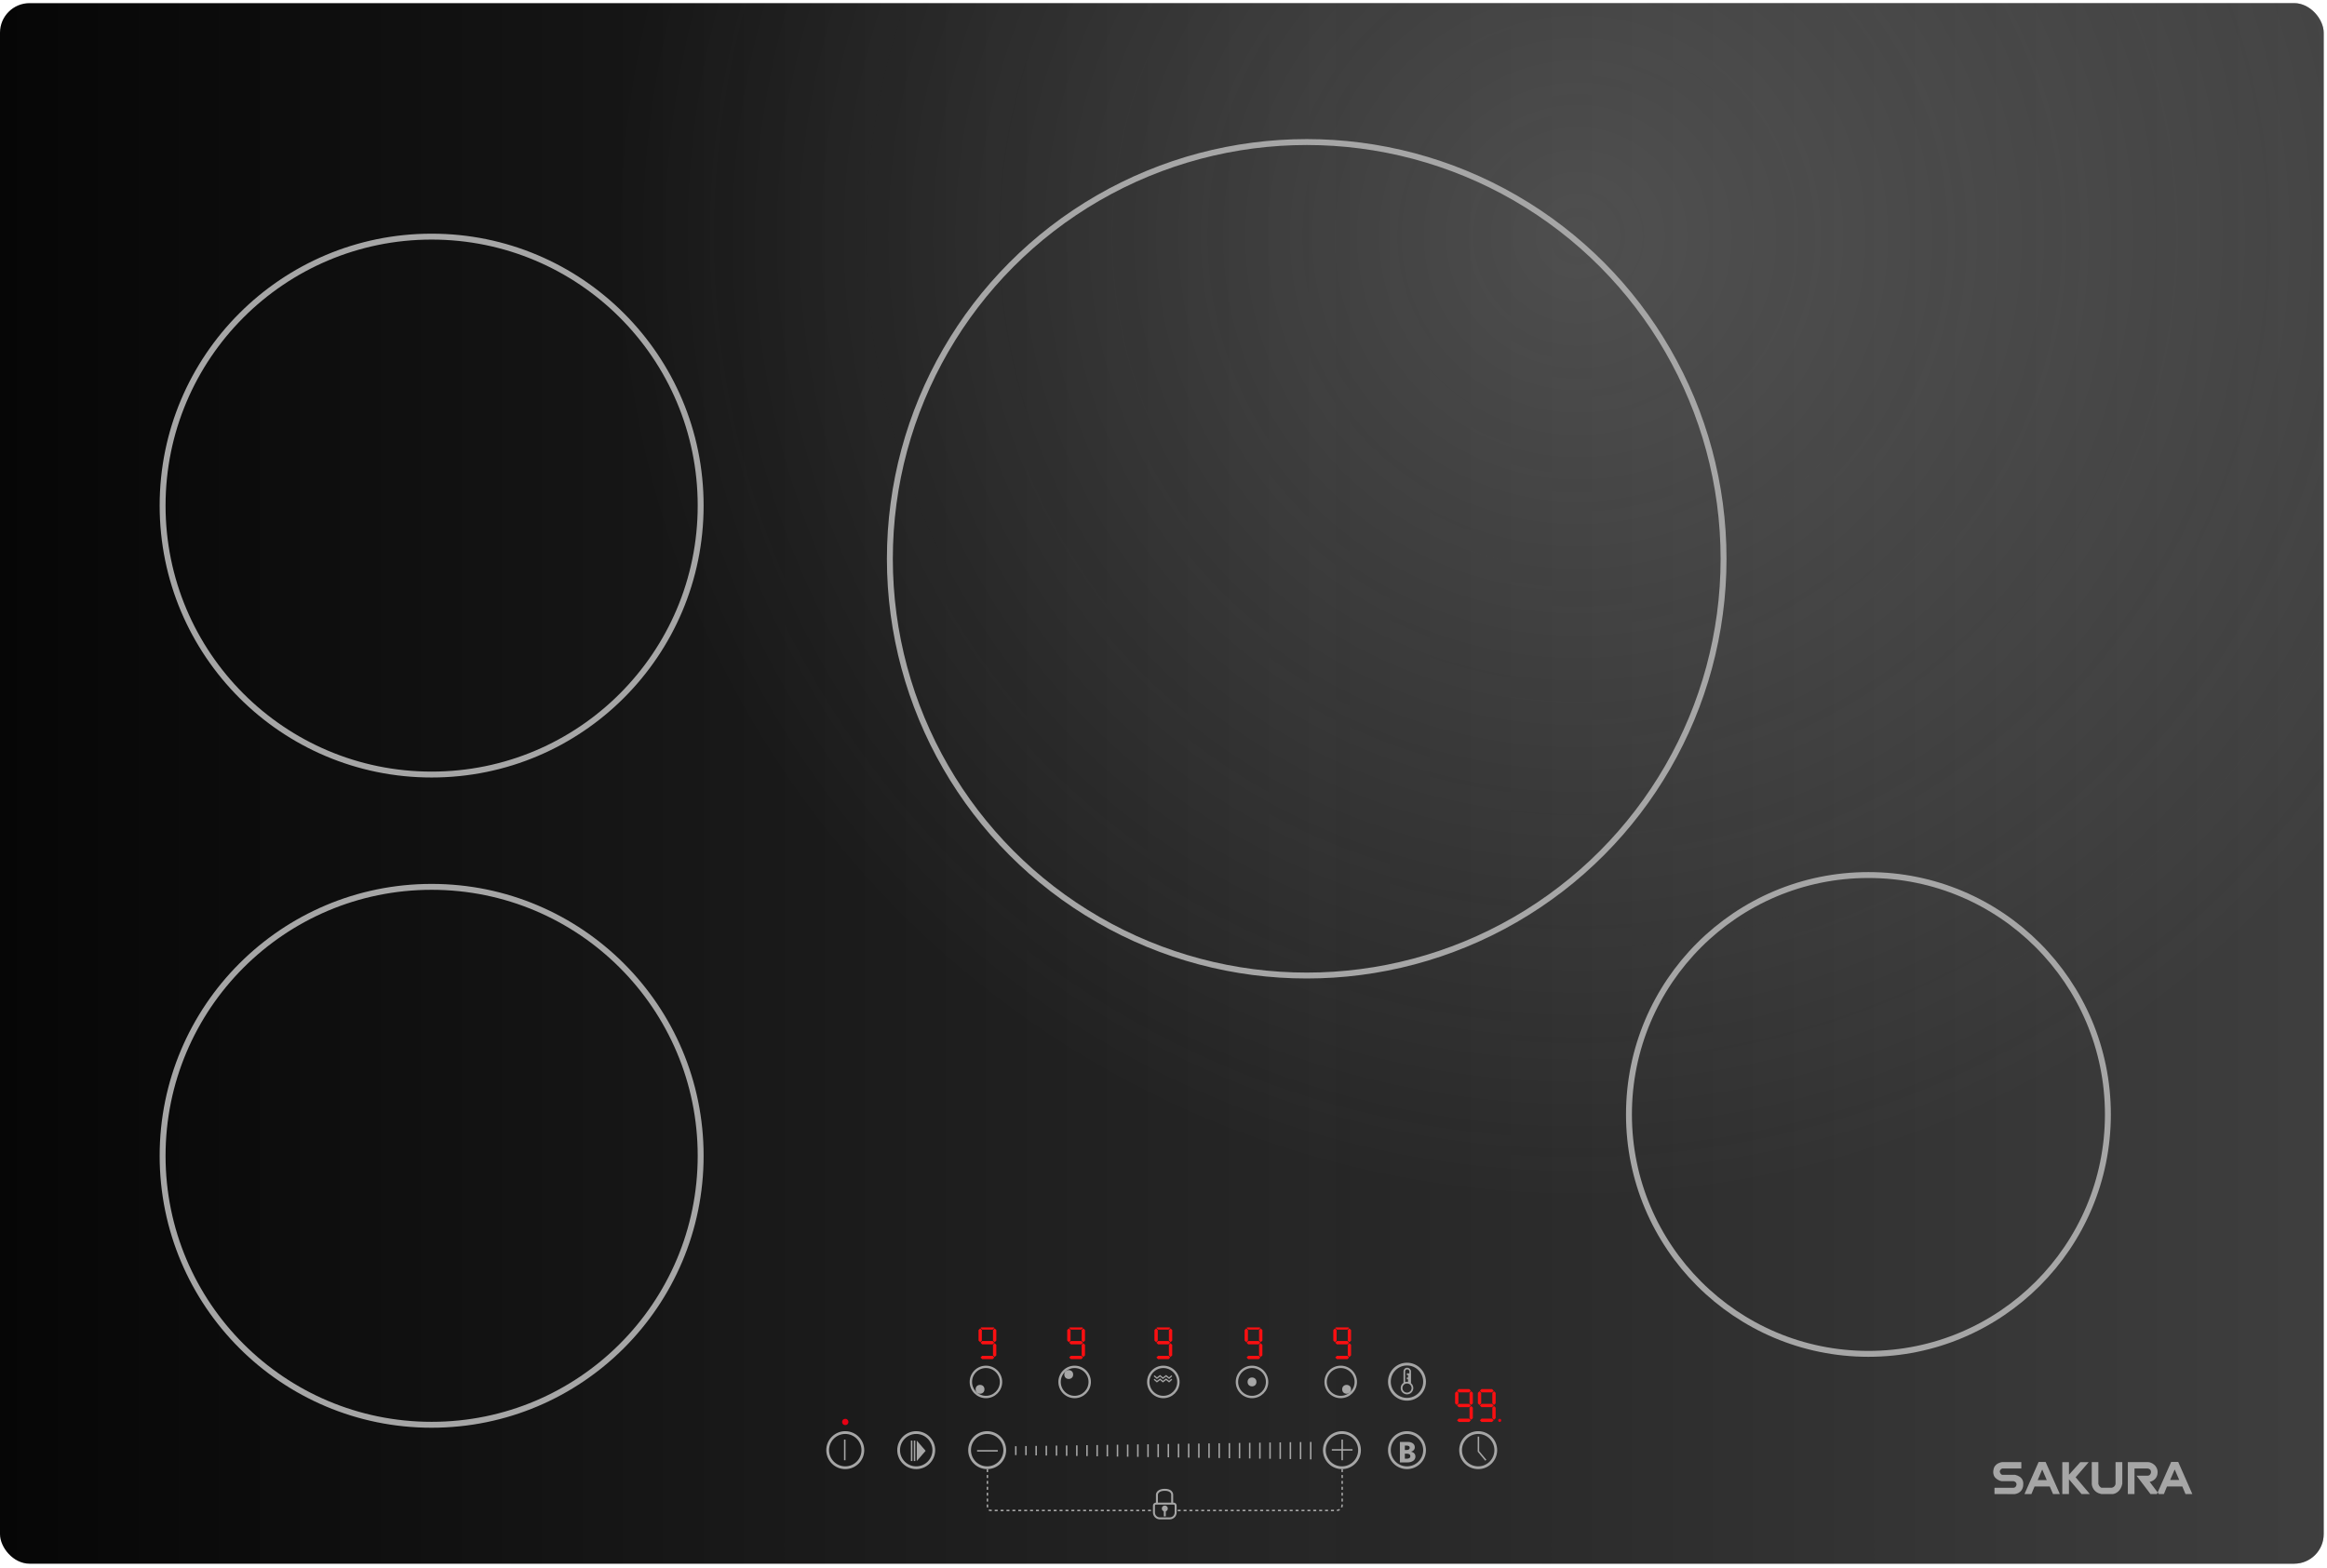 <svg xmlns="http://www.w3.org/2000/svg" fill="none" viewBox="0 0 371 250" height="250" width="371">
<g clip-path="url(#clip0_2134_83751)">
<rect fill="#030303" rx="4.713" height="248.868" width="370.473" y="0.5"></rect>
<rect fill-opacity="0.3" fill="url(#paint0_linear_2134_83751)" rx="4.713" height="248.868" width="370.473" y="0.5"></rect>
<circle fill="url(#paint1_radial_2134_83751)" r="155.542" cy="37.264" cx="251.696" opacity="0.2"></circle>
<circle stroke-width="0.943" stroke="#A6A6A6" r="42.892" cy="80.628" cx="68.816"></circle>
<circle stroke-width="0.943" stroke="#A6A6A6" r="42.892" cy="184.322" cx="68.816"></circle>
<circle stroke-width="0.943" stroke="#A6A6A6" r="38.179" cy="177.724" cx="297.888"></circle>
<circle stroke-width="0.943" stroke="#A6A6A6" r="66.459" cy="89.112" cx="208.333"></circle>
<g clip-path="url(#clip1_2134_83751)">
<circle stroke-width="0.377" stroke="#A6A6A6" r="2.404" cy="220.38" cx="157.192"></circle>
<circle fill="#A6A6A6" r="0.707" cy="221.558" cx="156.25"></circle>
<circle stroke-width="0.44" stroke="#A6A6A6" r="2.804" cy="231.26" cx="134.762"></circle>
<line stroke-width="0.236" stroke="#A6A6A6" y2="232.871" x2="134.683" y1="229.571" x1="134.683"></line>
<circle stroke-width="0.44" stroke="#A6A6A6" r="2.804" cy="231.26" cx="157.388"></circle>
<path stroke-width="0.236" stroke="#A6A6A6" d="M159.078 231.365L155.778 231.365"></path>
<circle stroke-width="0.44" stroke="#A6A6A6" r="2.804" cy="231.26" cx="213.948"></circle>
<path stroke-width="0.236" stroke="#A6A6A6" d="M215.636 231.221L212.337 231.221"></path>
<path stroke-width="0.236" stroke="#A6A6A6" d="M213.988 229.571L213.988 232.871"></path>
<circle stroke-width="0.44" stroke="#A6A6A6" r="2.804" cy="231.26" cx="224.318"></circle>
<g clip-path="url(#clip2_2134_83751)">
<path fill="#A6A6A6" d="M224.419 229.948C224.768 229.948 225.046 230.024 225.253 230.176C225.461 230.328 225.564 230.539 225.564 230.809C225.564 230.909 225.545 230.999 225.507 231.078C225.473 231.158 225.426 231.227 225.367 231.286C225.309 231.341 225.243 231.388 225.17 231.426C225.101 231.464 225.032 231.49 224.963 231.504C225.056 231.521 225.144 231.55 225.227 231.592C225.314 231.63 225.388 231.682 225.45 231.747C225.516 231.81 225.568 231.886 225.606 231.975C225.644 232.065 225.663 232.169 225.663 232.287C225.663 232.421 225.634 232.546 225.575 232.66C225.516 232.774 225.431 232.872 225.321 232.955C225.21 233.035 225.075 233.099 224.916 233.147C224.761 233.192 224.586 233.215 224.393 233.215H223.19V229.948H224.419ZM223.978 231.234H224.294C224.443 231.234 224.557 231.201 224.636 231.136C224.716 231.066 224.756 230.977 224.756 230.866C224.756 230.762 224.718 230.683 224.642 230.627C224.566 230.569 224.451 230.539 224.299 230.539H223.978V231.234ZM223.978 232.624H224.284C224.453 232.624 224.59 232.592 224.693 232.53C224.801 232.468 224.854 232.363 224.854 232.214C224.854 232.076 224.802 231.975 224.699 231.913C224.595 231.851 224.458 231.82 224.289 231.82H223.978V232.624Z"></path>
</g>
<circle stroke-width="0.44" stroke="#A6A6A6" r="2.804" cy="220.341" cx="224.318"></circle>
<path fill="#A6A6A6" d="M224.105 218.488C224.048 218.557 224.025 218.637 224.025 218.68V220.397C224.119 220.368 224.219 220.353 224.322 220.353C224.38 220.353 224.436 220.357 224.49 220.367V219.957H224.292V219.684H224.49V219.288H224.292V219.015H224.49H224.596H224.702V218.68C224.702 218.631 224.673 218.554 224.605 218.487C224.54 218.422 224.448 218.376 224.337 218.376C224.233 218.376 224.158 218.423 224.105 218.488ZM224.96 219.015V218.68C224.96 218.547 224.891 218.407 224.787 218.303C224.679 218.197 224.524 218.118 224.337 218.118C224.142 218.118 223.998 218.211 223.905 218.325C223.815 218.434 223.767 218.571 223.767 218.68V220.52C223.497 220.7 223.319 221.007 223.319 221.356C223.319 221.91 223.768 222.36 224.322 222.36C224.877 222.36 225.326 221.91 225.326 221.356C225.326 221.045 225.184 220.767 224.962 220.583V219.015H224.96ZM224.322 222.086C224.725 222.086 225.052 221.759 225.052 221.356C225.052 220.953 224.725 220.626 224.322 220.626C223.919 220.626 223.593 220.953 223.593 221.356C223.593 221.759 223.919 222.086 224.322 222.086Z" clip-rule="evenodd" fill-rule="evenodd"></path>
<circle stroke-width="0.44" stroke="#A6A6A6" r="2.804" cy="231.26" cx="235.671"></circle>
<path stroke-width="0.236" stroke="#A6A6A6" d="M235.711 229.1V231.457L236.89 232.871"></path>
<circle stroke-width="0.44" stroke="#A6A6A6" r="2.804" cy="231.26" cx="146.076"></circle>
<path fill="#A6A6A6" d="M147.577 231.366L146.163 232.998L146.163 229.733L147.577 231.366Z"></path>
<path stroke-width="0.236" stroke="#A6A6A6" d="M145.811 229.737L145.811 232.999"></path>
<path stroke-width="0.236" stroke="#A6A6A6" d="M145.344 229.737L145.344 232.999"></path>
<circle stroke-width="0.377" stroke="#A6A6A6" r="2.404" cy="220.38" cx="171.333"></circle>
<circle fill="#A6A6A6" r="0.707" cy="219.202" cx="170.39"></circle>
<circle stroke-width="0.377" stroke="#A6A6A6" r="2.404" cy="220.38" cx="185.473"></circle>
<path stroke-width="0.2" stroke="#A6A6A6" d="M184.009 219.399L184.452 219.786L184.956 219.399L185.405 219.786L185.91 219.399L186.393 219.786L186.822 219.399"></path>
<path stroke-width="0.2" stroke="#A6A6A6" d="M184.009 219.951L184.452 220.338L184.956 219.951L185.405 220.338L185.91 219.951L186.393 220.338L186.822 219.951"></path>
<circle stroke-width="0.377" stroke="#A6A6A6" r="2.404" cy="220.38" cx="213.753"></circle>
<circle fill="#A6A6A6" r="0.707" cy="221.558" cx="214.695"></circle>
<circle stroke-width="0.377" stroke="#A6A6A6" r="2.404" cy="220.38" cx="199.612"></circle>
<circle fill="#A6A6A6" r="0.707" cy="220.38" cx="199.612"></circle>
<path stroke-dasharray="0.47 0.47" stroke-width="0.236" stroke="#A6A6A6" d="M213.987 234.284C213.987 235.856 213.987 239.186 213.987 239.941C213.987 240.695 213.359 240.883 213.044 240.883H187.592"></path>
<path stroke-dasharray="0.47 0.47" stroke-width="0.236" stroke="#A6A6A6" d="M157.427 234.284V239.941C157.427 240.883 157.616 240.883 158.37 240.883H183.823"></path>
<g filter="url(#filter0_f_2134_83751)" clip-path="url(#clip3_2134_83751)">
<path fill="#FA0F11" d="M158.266 213.859H156.59C156.486 213.962 156.325 214.124 156.325 214.124C156.325 214.124 156.486 214.285 156.59 214.389H158.266C158.369 214.285 158.531 214.124 158.531 214.124C158.531 214.124 158.369 213.962 158.266 213.859Z"></path>
<path fill="#FA0F11" d="M158.266 211.5H156.59C156.487 211.603 156.325 211.765 156.325 211.765C156.325 211.765 156.487 211.927 156.59 212.03H158.266C158.369 211.927 158.531 211.765 158.531 211.765C158.531 211.765 158.369 211.603 158.266 211.5Z"></path>
<path fill="#FA0F11" d="M156.541 213.783V212.107C156.438 212.004 156.277 211.842 156.277 211.842C156.277 211.842 156.115 212.004 156.012 212.107V213.783C156.115 213.886 156.277 214.048 156.277 214.048C156.277 214.048 156.438 213.886 156.541 213.783V213.783Z"></path>
<path fill="#FA0F11" d="M158.846 213.783V212.107C158.742 212.004 158.581 211.842 158.581 211.842C158.581 211.842 158.419 212.004 158.316 212.107V213.784L158.581 214.048L158.846 213.784V213.783Z"></path>
<path fill="#FA0F11" d="M158.266 216.218H156.59C156.487 216.321 156.325 216.482 156.325 216.482C156.325 216.482 156.487 216.644 156.59 216.747H158.266C158.369 216.644 158.531 216.482 158.531 216.482C158.531 216.482 158.369 216.321 158.266 216.218Z"></path>
<path fill="#FA0F11" d="M158.845 216.141V214.464C158.742 214.361 158.58 214.199 158.58 214.199C158.58 214.199 158.418 214.361 158.315 214.464V216.141L158.58 216.406L158.845 216.141Z"></path>
</g>
<g filter="url(#filter1_f_2134_83751)" clip-path="url(#clip4_2134_83751)">
<path fill="#FA0F11" d="M172.406 213.859H170.729C170.626 213.962 170.464 214.124 170.464 214.124C170.464 214.124 170.626 214.285 170.729 214.389H172.406C172.509 214.285 172.671 214.124 172.671 214.124C172.671 214.124 172.509 213.962 172.406 213.859Z"></path>
<path fill="#FA0F11" d="M172.406 211.5H170.729C170.626 211.603 170.465 211.765 170.465 211.765C170.465 211.765 170.626 211.927 170.729 212.03H172.406C172.509 211.927 172.671 211.765 172.671 211.765C172.671 211.765 172.509 211.603 172.406 211.5Z"></path>
<path fill="#FA0F11" d="M170.681 213.783V212.107C170.578 212.004 170.416 211.842 170.416 211.842C170.416 211.842 170.254 212.004 170.151 212.107V213.783C170.254 213.886 170.416 214.048 170.416 214.048C170.416 214.048 170.578 213.886 170.681 213.783V213.783Z"></path>
<path fill="#FA0F11" d="M172.985 213.783V212.107C172.882 212.004 172.72 211.842 172.72 211.842C172.72 211.842 172.559 212.004 172.456 212.107V213.784L172.72 214.048L172.985 213.784V213.783Z"></path>
<path fill="#FA0F11" d="M172.406 216.218H170.729C170.626 216.321 170.465 216.482 170.465 216.482C170.465 216.482 170.626 216.644 170.729 216.747H172.406C172.509 216.644 172.671 216.482 172.671 216.482C172.671 216.482 172.509 216.321 172.406 216.218Z"></path>
<path fill="#FA0F11" d="M172.985 216.141V214.464C172.881 214.361 172.72 214.199 172.72 214.199C172.72 214.199 172.558 214.361 172.455 214.464V216.141L172.72 216.406L172.985 216.141Z"></path>
</g>
<g filter="url(#filter2_f_2134_83751)" clip-path="url(#clip5_2134_83751)">
<path fill="#FA0F11" d="M186.31 213.859H184.634C184.531 213.962 184.369 214.124 184.369 214.124C184.369 214.124 184.531 214.285 184.634 214.389H186.31C186.414 214.285 186.575 214.124 186.575 214.124C186.575 214.124 186.414 213.962 186.31 213.859Z"></path>
<path fill="#FA0F11" d="M186.311 211.5H184.634C184.531 211.603 184.369 211.765 184.369 211.765C184.369 211.765 184.531 211.927 184.634 212.03H186.311C186.414 211.927 186.576 211.765 186.576 211.765C186.576 211.765 186.414 211.603 186.311 211.5Z"></path>
<path fill="#FA0F11" d="M184.586 213.783V212.107C184.483 212.004 184.321 211.842 184.321 211.842C184.321 211.842 184.159 212.004 184.056 212.107V213.783C184.159 213.886 184.321 214.048 184.321 214.048C184.321 214.048 184.483 213.886 184.586 213.783V213.783Z"></path>
<path fill="#FA0F11" d="M186.89 213.783V212.107C186.787 212.004 186.625 211.842 186.625 211.842C186.625 211.842 186.463 212.004 186.36 212.107V213.784L186.625 214.048L186.89 213.784V213.783Z"></path>
<path fill="#FA0F11" d="M186.311 216.218H184.634C184.531 216.321 184.369 216.482 184.369 216.482C184.369 216.482 184.531 216.644 184.634 216.747H186.311C186.414 216.644 186.576 216.482 186.576 216.482C186.576 216.482 186.414 216.321 186.311 216.218Z"></path>
<path fill="#FA0F11" d="M186.889 216.141V214.464C186.786 214.361 186.624 214.199 186.624 214.199C186.624 214.199 186.463 214.361 186.36 214.464V216.141L186.624 216.406L186.889 216.141Z"></path>
</g>
<g filter="url(#filter3_f_2134_83751)" clip-path="url(#clip6_2134_83751)">
<path fill="#FA0F11" d="M200.686 213.859H199.009C198.906 213.962 198.745 214.124 198.745 214.124C198.745 214.124 198.906 214.285 199.009 214.389H200.686C200.789 214.285 200.951 214.124 200.951 214.124C200.951 214.124 200.789 213.962 200.686 213.859Z"></path>
<path fill="#FA0F11" d="M200.686 211.5H199.01C198.907 211.603 198.745 211.765 198.745 211.765C198.745 211.765 198.907 211.927 199.01 212.03H200.686C200.789 211.927 200.951 211.765 200.951 211.765C200.951 211.765 200.789 211.603 200.686 211.5Z"></path>
<path fill="#FA0F11" d="M198.961 213.783V212.107C198.858 212.004 198.696 211.842 198.696 211.842C198.696 211.842 198.535 212.004 198.432 212.107V213.783C198.535 213.886 198.696 214.048 198.696 214.048C198.696 214.048 198.858 213.886 198.961 213.783V213.783Z"></path>
<path fill="#FA0F11" d="M201.266 213.783V212.107C201.162 212.004 201.001 211.842 201.001 211.842C201.001 211.842 200.839 212.004 200.736 212.107V213.784L201.001 214.048L201.266 213.784V213.783Z"></path>
<path fill="#FA0F11" d="M200.686 216.218H199.01C198.907 216.321 198.745 216.482 198.745 216.482C198.745 216.482 198.907 216.644 199.01 216.747H200.686C200.789 216.644 200.951 216.482 200.951 216.482C200.951 216.482 200.789 216.321 200.686 216.218Z"></path>
<path fill="#FA0F11" d="M201.265 216.141V214.464C201.162 214.361 201 214.199 201 214.199C201 214.199 200.838 214.361 200.735 214.464V216.141L201 216.406L201.265 216.141Z"></path>
</g>
<g filter="url(#filter4_f_2134_83751)" clip-path="url(#clip7_2134_83751)">
<path fill="#FA0F11" d="M214.827 213.859H213.15C213.047 213.962 212.885 214.124 212.885 214.124C212.885 214.124 213.047 214.285 213.15 214.389H214.827C214.93 214.285 215.091 214.124 215.091 214.124C215.091 214.124 214.93 213.962 214.827 213.859Z"></path>
<path fill="#FA0F11" d="M214.827 211.5H213.15C213.047 211.603 212.885 211.765 212.885 211.765C212.885 211.765 213.047 211.927 213.15 212.03H214.827C214.93 211.927 215.092 211.765 215.092 211.765C215.092 211.765 214.93 211.603 214.827 211.5Z"></path>
<path fill="#FA0F11" d="M213.102 213.783V212.107C212.999 212.004 212.837 211.842 212.837 211.842C212.837 211.842 212.675 212.004 212.572 212.107V213.783C212.675 213.886 212.837 214.048 212.837 214.048C212.837 214.048 212.999 213.886 213.102 213.783V213.783Z"></path>
<path fill="#FA0F11" d="M215.406 213.783V212.107C215.303 212.004 215.141 211.842 215.141 211.842C215.141 211.842 214.98 212.004 214.876 212.107V213.784L215.141 214.048L215.406 213.784V213.783Z"></path>
<path fill="#FA0F11" d="M214.827 216.218H213.15C213.047 216.321 212.885 216.482 212.885 216.482C212.885 216.482 213.047 216.644 213.15 216.747H214.827C214.93 216.644 215.092 216.482 215.092 216.482C215.092 216.482 214.93 216.321 214.827 216.218Z"></path>
<path fill="#FA0F11" d="M215.405 216.141V214.464C215.302 214.361 215.141 214.199 215.141 214.199C215.141 214.199 214.979 214.361 214.876 214.464V216.141L215.141 216.406L215.405 216.141Z"></path>
</g>
<g filter="url(#filter5_f_2134_83751)" clip-path="url(#clip8_2134_83751)">
<path fill="#FA0F11" d="M234.243 223.875H232.566C232.463 223.979 232.301 224.14 232.301 224.14C232.301 224.14 232.463 224.302 232.566 224.405H234.243C234.346 224.302 234.507 224.14 234.507 224.14C234.507 224.14 234.346 223.979 234.243 223.875Z"></path>
<path fill="#FA0F11" d="M234.243 221.517H232.566C232.463 221.62 232.301 221.781 232.301 221.781C232.301 221.781 232.463 221.943 232.566 222.046H234.243C234.346 221.943 234.507 221.781 234.507 221.781C234.507 221.781 234.346 221.62 234.243 221.517Z"></path>
<path fill="#FA0F11" d="M232.517 223.799V222.123C232.414 222.02 232.253 221.859 232.253 221.859C232.253 221.859 232.091 222.02 231.988 222.123V223.8C232.091 223.903 232.253 224.065 232.253 224.065C232.253 224.065 232.414 223.903 232.517 223.8V223.799Z"></path>
<path fill="#FA0F11" d="M234.822 223.799V222.124C234.719 222.021 234.557 221.859 234.557 221.859C234.557 221.859 234.395 222.021 234.292 222.124V223.8L234.557 224.065L234.822 223.8V223.799Z"></path>
<path fill="#FA0F11" d="M234.243 226.234H232.566C232.463 226.337 232.301 226.499 232.301 226.499C232.301 226.499 232.463 226.661 232.566 226.764H234.243C234.346 226.661 234.507 226.499 234.507 226.499C234.507 226.499 234.346 226.337 234.243 226.234Z"></path>
<path fill="#FA0F11" d="M234.821 226.157V224.481C234.718 224.378 234.556 224.216 234.556 224.216C234.556 224.216 234.395 224.378 234.292 224.481V226.157L234.556 226.422L234.821 226.157Z"></path>
</g>
<g filter="url(#filter6_f_2134_83751)" clip-path="url(#clip9_2134_83751)">
<path fill="#FA0F11" d="M237.876 223.875H236.2C236.097 223.979 235.935 224.14 235.935 224.14C235.935 224.14 236.097 224.302 236.2 224.405H237.876C237.98 224.302 238.141 224.14 238.141 224.14C238.141 224.14 237.98 223.979 237.876 223.875Z"></path>
<path fill="#FA0F11" d="M237.876 221.517H236.2C236.097 221.62 235.935 221.781 235.935 221.781C235.935 221.781 236.097 221.943 236.2 222.046H237.876C237.98 221.943 238.141 221.781 238.141 221.781C238.141 221.781 237.98 221.62 237.876 221.517Z"></path>
<path fill="#FA0F11" d="M236.151 223.799V222.123C236.048 222.02 235.886 221.859 235.886 221.859C235.886 221.859 235.725 222.02 235.622 222.123V223.8C235.725 223.903 235.886 224.065 235.886 224.065C235.886 224.065 236.048 223.903 236.151 223.8V223.799Z"></path>
<path fill="#FA0F11" d="M238.455 223.799V222.124C238.352 222.021 238.191 221.859 238.191 221.859C238.191 221.859 238.029 222.021 237.926 222.124V223.8L238.191 224.065L238.455 223.8V223.799Z"></path>
<path fill="#FA0F11" d="M237.876 226.234H236.2C236.097 226.337 235.935 226.499 235.935 226.499C235.935 226.499 236.097 226.661 236.2 226.764H237.876C237.98 226.661 238.141 226.499 238.141 226.499C238.141 226.499 237.98 226.337 237.876 226.234Z"></path>
<path fill="#FA0F11" d="M238.455 226.157V224.481C238.352 224.378 238.19 224.216 238.19 224.216C238.19 224.216 238.028 224.378 237.925 224.481V226.157L238.19 226.422L238.455 226.157Z"></path>
</g>
<g filter="url(#filter7_df_2134_83751)">
<circle fill="#E60013" r="0.25" cy="226.514" cx="239.104"></circle>
</g>
<g filter="url(#filter8_df_2134_83751)">
<circle fill="#E60013" r="0.5" cy="226.764" cx="134.762"></circle>
</g>
</g>
<path stroke-width="0.236" stroke="#A6A6A6" d="M161.952 232.045V230.631"></path>
<path stroke-width="0.236" stroke="#A6A6A6" d="M163.573 232.069V230.608"></path>
<path stroke-width="0.236" stroke="#A6A6A6" d="M165.195 232.093V230.584"></path>
<path stroke-width="0.236" stroke="#A6A6A6" d="M166.816 232.116V230.561"></path>
<path stroke-width="0.236" stroke="#A6A6A6" d="M168.438 232.14V230.537"></path>
<path stroke-width="0.236" stroke="#A6A6A6" d="M170.059 232.163V230.514"></path>
<path stroke-width="0.236" stroke="#A6A6A6" d="M171.681 232.187V230.49"></path>
<path stroke-width="0.236" stroke="#A6A6A6" d="M173.302 232.211V230.467"></path>
<path stroke-width="0.236" stroke="#A6A6A6" d="M174.923 232.234V230.443"></path>
<path stroke-width="0.236" stroke="#A6A6A6" d="M176.545 232.258V230.419"></path>
<path stroke-width="0.236" stroke="#A6A6A6" d="M178.166 232.281V230.396"></path>
<path stroke-width="0.236" stroke="#A6A6A6" d="M179.788 232.305V230.372"></path>
<path stroke-width="0.236" stroke="#A6A6A6" d="M181.409 232.328V230.349"></path>
<path stroke-width="0.236" stroke="#A6A6A6" d="M183.031 232.352V230.325"></path>
<path stroke-width="0.236" stroke="#A6A6A6" d="M184.652 232.375V230.302"></path>
<path stroke-width="0.236" stroke="#A6A6A6" d="M186.273 232.399V230.278"></path>
<path stroke-width="0.236" stroke="#A6A6A6" d="M187.895 232.423V230.254"></path>
<path stroke-width="0.236" stroke="#A6A6A6" d="M189.516 232.446V230.231"></path>
<path stroke-width="0.236" stroke="#A6A6A6" d="M191.137 232.47V230.207"></path>
<path stroke-width="0.236" stroke="#A6A6A6" d="M192.759 232.493V230.184"></path>
<path stroke-width="0.236" stroke="#A6A6A6" d="M194.38 232.517V230.16"></path>
<path stroke-width="0.236" stroke="#A6A6A6" d="M196.002 232.54V230.136"></path>
<path stroke-width="0.236" stroke="#A6A6A6" d="M197.623 232.564V230.113"></path>
<path stroke-width="0.236" stroke="#A6A6A6" d="M199.245 232.587V230.089"></path>
<path stroke-width="0.236" stroke="#A6A6A6" d="M200.866 232.611V230.066"></path>
<path stroke-width="0.236" stroke="#A6A6A6" d="M202.487 232.635V230.042"></path>
<path stroke-width="0.236" stroke="#A6A6A6" d="M204.109 232.658V230.019"></path>
<path stroke-width="0.236" stroke="#A6A6A6" d="M205.73 232.682V229.995"></path>
<path stroke-width="0.236" stroke="#A6A6A6" d="M207.352 232.705V229.972"></path>
<path stroke-width="0.236" stroke="#A6A6A6" d="M208.973 232.729V229.948"></path>
<path stroke-width="0.314" stroke="#A6A6A6" d="M183.978 240.098C183.978 239.924 184.119 239.783 184.293 239.783H187.121C187.294 239.783 187.435 239.924 187.435 240.098V241.197C187.435 241.718 187.013 242.14 186.492 242.14H184.921C184.4 242.14 183.978 241.718 183.978 241.197V240.098Z"></path>
<circle fill="#A6A6A6" r="0.471" cy="240.569" cx="185.708"></circle>
<rect fill="#A6A6A6" height="0.943" width="0.314" y="240.884" x="185.55"></rect>
<path stroke-width="0.314" stroke="#A6A6A6" d="M184.45 239.705V238.37C184.45 238.108 184.702 237.584 185.707 237.584C186.713 237.584 186.885 238.134 186.885 238.37V239.705"></path>
<path fill="#A6A6A6" d="M329.86 238.257H328.797V233.179H329.86V235.179L331.665 233.179H333.008L330.924 235.585L333.19 238.257H331.861L329.86 235.907V238.257Z"></path>
<path fill="#A6A6A6" d="M333.497 236.634V233.165H334.546V236.634C334.635 237.003 334.9 237.198 335.021 237.249H336.7C337.136 237.149 337.273 236.797 337.287 236.634V233.165H338.364V236.634C338.129 237.831 337.278 238.215 336.882 238.257H335.021C333.835 238.044 333.511 237.086 333.497 236.634Z"></path>
<path fill="#A6A6A6" d="M340.309 238.257H339.246V233.165H342.393C342.941 233.154 343.405 233.515 343.568 233.697C343.657 233.775 343.736 233.906 343.764 233.962C344.099 234.477 343.997 235.091 343.904 235.333C343.669 236.016 343.022 236.27 342.729 236.312L344.001 238.005L343.876 238.257H342.854L340.63 235.333H342.393C342.773 235.333 342.915 234.997 342.938 234.83C342.983 234.326 342.593 234.191 342.393 234.186H340.309V238.257Z"></path>
<path fill="#A6A6A6" d="M321.16 238.271L317.985 238.257V237.263H321.006C321.364 237.241 321.482 236.918 321.496 236.76C321.529 236.379 321.183 236.228 321.006 236.2H319.104C318.5 236.088 318.106 235.687 317.985 235.501C317.638 234.908 317.822 234.228 317.957 233.962C318.27 233.38 318.927 233.188 319.216 233.165H322.265V234.186H319.216C318.914 234.287 318.829 234.564 318.824 234.69C318.902 235.048 319.118 235.175 319.216 235.193H321.272C322.545 235.515 322.601 236.308 322.573 236.718C322.573 237.893 321.631 238.243 321.16 238.271Z"></path>
<path fill="#A6A6A6" d="M322.769 238.257L325.021 233.151H326.14L328.406 238.257H327.315L326.798 237.054H324.378L323.874 238.257H322.769ZM326.322 236.04L325.595 234.34L324.869 236.04H326.322Z" clip-rule="evenodd" fill-rule="evenodd"></path>
<path fill="#A6A6A6" d="M344.003 237.991L344.185 238.256H344.997L345.486 237.054H347.934L348.438 238.256H349.529L347.277 233.137H346.158L344.003 237.991ZM347.443 236.019L346.716 234.34L345.989 236.019H347.443Z" clip-rule="evenodd" fill-rule="evenodd"></path>
</g>
<defs>
<filter color-interpolation-filters="sRGB" filterUnits="userSpaceOnUse" height="6.192" width="3.779" y="211.028" x="155.538" id="filter0_f_2134_83751">
<feFlood result="BackgroundImageFix" flood-opacity="0"></feFlood>
<feBlend result="shape" in2="BackgroundImageFix" in="SourceGraphic" mode="normal"></feBlend>
<feGaussianBlur result="effect1_foregroundBlur_2134_83751" stdDeviation="0.236"></feGaussianBlur>
</filter>
<filter color-interpolation-filters="sRGB" filterUnits="userSpaceOnUse" height="6.192" width="3.779" y="211.028" x="169.678" id="filter1_f_2134_83751">
<feFlood result="BackgroundImageFix" flood-opacity="0"></feFlood>
<feBlend result="shape" in2="BackgroundImageFix" in="SourceGraphic" mode="normal"></feBlend>
<feGaussianBlur result="effect1_foregroundBlur_2134_83751" stdDeviation="0.236"></feGaussianBlur>
</filter>
<filter color-interpolation-filters="sRGB" filterUnits="userSpaceOnUse" height="6.192" width="3.779" y="211.028" x="183.583" id="filter2_f_2134_83751">
<feFlood result="BackgroundImageFix" flood-opacity="0"></feFlood>
<feBlend result="shape" in2="BackgroundImageFix" in="SourceGraphic" mode="normal"></feBlend>
<feGaussianBlur result="effect1_foregroundBlur_2134_83751" stdDeviation="0.236"></feGaussianBlur>
</filter>
<filter color-interpolation-filters="sRGB" filterUnits="userSpaceOnUse" height="6.192" width="3.779" y="211.028" x="197.958" id="filter3_f_2134_83751">
<feFlood result="BackgroundImageFix" flood-opacity="0"></feFlood>
<feBlend result="shape" in2="BackgroundImageFix" in="SourceGraphic" mode="normal"></feBlend>
<feGaussianBlur result="effect1_foregroundBlur_2134_83751" stdDeviation="0.236"></feGaussianBlur>
</filter>
<filter color-interpolation-filters="sRGB" filterUnits="userSpaceOnUse" height="6.192" width="3.779" y="211.028" x="212.099" id="filter4_f_2134_83751">
<feFlood result="BackgroundImageFix" flood-opacity="0"></feFlood>
<feBlend result="shape" in2="BackgroundImageFix" in="SourceGraphic" mode="normal"></feBlend>
<feGaussianBlur result="effect1_foregroundBlur_2134_83751" stdDeviation="0.236"></feGaussianBlur>
</filter>
<filter color-interpolation-filters="sRGB" filterUnits="userSpaceOnUse" height="6.192" width="3.779" y="221.044" x="231.514" id="filter5_f_2134_83751">
<feFlood result="BackgroundImageFix" flood-opacity="0"></feFlood>
<feBlend result="shape" in2="BackgroundImageFix" in="SourceGraphic" mode="normal"></feBlend>
<feGaussianBlur result="effect1_foregroundBlur_2134_83751" stdDeviation="0.236"></feGaussianBlur>
</filter>
<filter color-interpolation-filters="sRGB" filterUnits="userSpaceOnUse" height="6.192" width="3.779" y="221.044" x="235.148" id="filter6_f_2134_83751">
<feFlood result="BackgroundImageFix" flood-opacity="0"></feFlood>
<feBlend result="shape" in2="BackgroundImageFix" in="SourceGraphic" mode="normal"></feBlend>
<feGaussianBlur result="effect1_foregroundBlur_2134_83751" stdDeviation="0.236"></feGaussianBlur>
</filter>
<filter color-interpolation-filters="sRGB" filterUnits="userSpaceOnUse" height="1.5" width="1.5" y="225.764" x="238.354" id="filter7_df_2134_83751">
<feFlood result="BackgroundImageFix" flood-opacity="0"></feFlood>
<feColorMatrix result="hardAlpha" values="0 0 0 0 0 0 0 0 0 0 0 0 0 0 0 0 0 0 127 0" type="matrix" in="SourceAlpha"></feColorMatrix>
<feOffset></feOffset>
<feGaussianBlur stdDeviation="0.25"></feGaussianBlur>
<feComposite operator="out" in2="hardAlpha"></feComposite>
<feColorMatrix values="0 0 0 0 0.902 0 0 0 0 0 0 0 0 0 0.075 0 0 0 0.85 0" type="matrix"></feColorMatrix>
<feBlend result="effect1_dropShadow_2134_83751" in2="BackgroundImageFix" mode="normal"></feBlend>
<feBlend result="shape" in2="effect1_dropShadow_2134_83751" in="SourceGraphic" mode="normal"></feBlend>
<feGaussianBlur result="effect2_foregroundBlur_2134_83751" stdDeviation="0.125"></feGaussianBlur>
</filter>
<filter color-interpolation-filters="sRGB" filterUnits="userSpaceOnUse" height="2" width="2" y="225.764" x="133.762" id="filter8_df_2134_83751">
<feFlood result="BackgroundImageFix" flood-opacity="0"></feFlood>
<feColorMatrix result="hardAlpha" values="0 0 0 0 0 0 0 0 0 0 0 0 0 0 0 0 0 0 127 0" type="matrix" in="SourceAlpha"></feColorMatrix>
<feOffset></feOffset>
<feGaussianBlur stdDeviation="0.25"></feGaussianBlur>
<feComposite operator="out" in2="hardAlpha"></feComposite>
<feColorMatrix values="0 0 0 0 0.902 0 0 0 0 0 0 0 0 0 0.075 0 0 0 0.85 0" type="matrix"></feColorMatrix>
<feBlend result="effect1_dropShadow_2134_83751" in2="BackgroundImageFix" mode="normal"></feBlend>
<feBlend result="shape" in2="effect1_dropShadow_2134_83751" in="SourceGraphic" mode="normal"></feBlend>
<feGaussianBlur result="effect2_foregroundBlur_2134_83751" stdDeviation="0.125"></feGaussianBlur>
</filter>
<linearGradient gradientUnits="userSpaceOnUse" y2="116.45" x2="-19.796" y1="116.45" x1="399.225" id="paint0_linear_2134_83751">
<stop stop-color="#D9D9D9"></stop>
<stop stop-opacity="0" stop-color="#D9D9D9" offset="1"></stop>
</linearGradient>
<radialGradient gradientTransform="translate(251.696 37.264) rotate(90) scale(155.542)" gradientUnits="userSpaceOnUse" r="1" cy="0" cx="0" id="paint1_radial_2134_83751">
<stop stop-color="#D9D9D9"></stop>
<stop stop-opacity="0" stop-color="#D9D9D9" offset="1"></stop>
</radialGradient>
<clipPath id="clip0_2134_83751">
<rect fill="white" rx="4.713" height="248.868" width="370.473" y="0.5"></rect>
</clipPath>
<clipPath id="clip1_2134_83751">
<rect transform="translate(126.319 211.66)" fill="white" height="33.937" width="119.72"></rect>
</clipPath>
<clipPath id="clip2_2134_83751">
<rect transform="translate(222.896 229.571)" fill="white" height="3.771" width="2.828"></rect>
</clipPath>
<clipPath id="clip3_2134_83751">
<rect transform="translate(156.011 211.5)" fill="white" height="5.247" width="2.834"></rect>
</clipPath>
<clipPath id="clip4_2134_83751">
<rect transform="translate(170.15 211.5)" fill="white" height="5.247" width="2.834"></rect>
</clipPath>
<clipPath id="clip5_2134_83751">
<rect transform="translate(184.055 211.5)" fill="white" height="5.247" width="2.834"></rect>
</clipPath>
<clipPath id="clip6_2134_83751">
<rect transform="translate(198.431 211.5)" fill="white" height="5.247" width="2.834"></rect>
</clipPath>
<clipPath id="clip7_2134_83751">
<rect transform="translate(212.571 211.5)" fill="white" height="5.247" width="2.834"></rect>
</clipPath>
<clipPath id="clip8_2134_83751">
<rect transform="translate(231.987 221.517)" fill="white" height="5.247" width="2.834"></rect>
</clipPath>
<clipPath id="clip9_2134_83751">
<rect transform="translate(235.621 221.517)" fill="white" height="5.247" width="2.834"></rect>
</clipPath>
</defs>
</svg>
